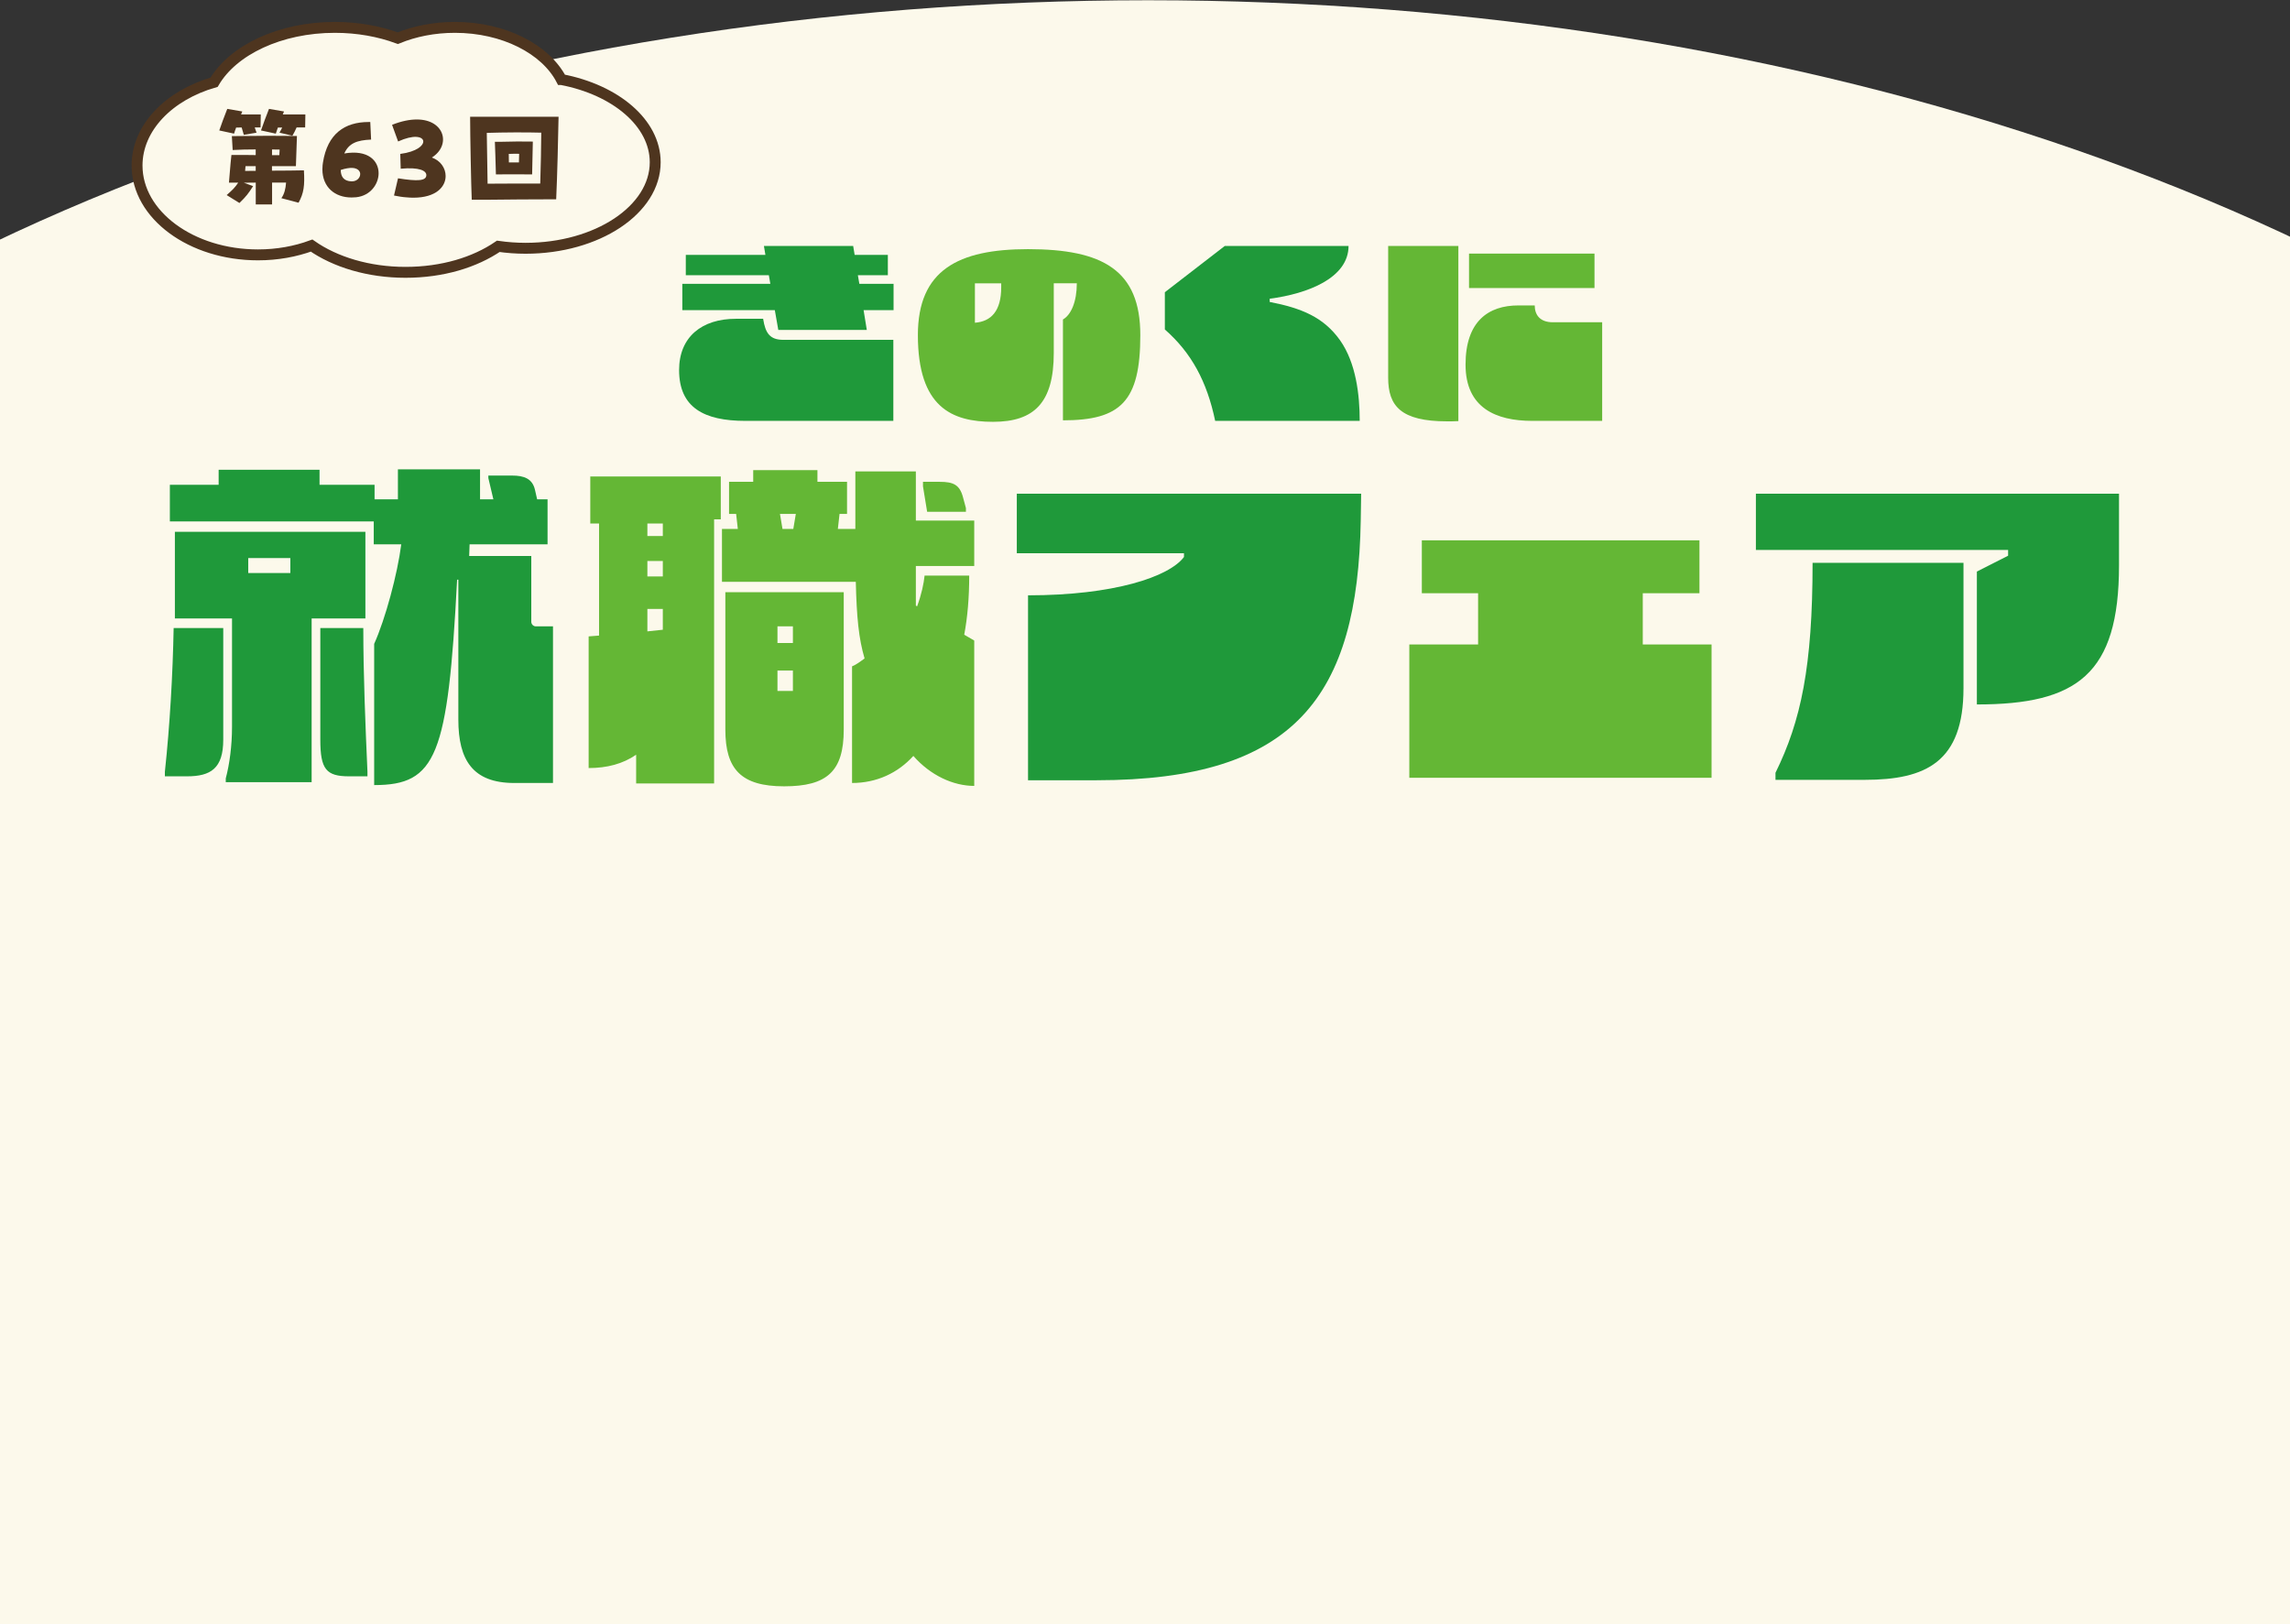 <?xml version="1.0" encoding="UTF-8"?>
<svg xmlns="http://www.w3.org/2000/svg" width="375" height="266" viewBox="0 0 375 266" fill="none">
  <rect x="0" y="0" width="375" height="266" fill="#333333" stroke="none"/>
  <ellipse cx="188" cy="183.041" rx="304" ry="183" fill="#FCF9EB"></ellipse>
  <path d="M124.967 52.204C125.333 54.558 126.065 55.654 128.298 55.654H146.289V68.923H122.047C115.269 68.923 111.206 66.73 111.206 60.605C111.206 55.167 114.942 52.204 120.506 52.204H124.974H124.967ZM145.39 41.738V45.066H140.48L140.724 46.483H146.327V50.787H141.417L141.944 54.032H127.451L126.88 50.787H111.733V46.483H126.148L125.904 45.066H112.304V41.738H125.339L125.096 40.275H139.71L139.954 41.738H145.397H145.39Z" fill="#1F993A"></path>
  <path d="M186.733 54.879C186.733 65.749 183.523 68.834 174.063 68.834V52.32C175.404 51.55 176.335 49.402 176.335 46.394H172.561V57.797C172.561 65.954 169.352 69.078 162.613 69.078C155.873 69.078 150.309 66.686 150.309 54.879C150.309 44.252 156.887 40.802 168.338 40.802C180.603 40.802 186.733 44.252 186.733 54.879ZM163.954 46.401H159.647V52.852C162.33 52.647 163.954 50.903 163.954 47.048V46.401Z" fill="#64B735"></path>
  <path d="M190.743 47.862L200.57 40.275H220.832C220.832 45.509 214.17 48.106 207.919 48.92V49.446C213.156 50.46 216.769 51.96 219.452 55.738C222.052 59.432 222.661 64.665 222.661 68.923H198.991C197.649 62.472 195.095 57.764 190.75 53.955V47.869L190.743 47.862Z" fill="#1F993A"></path>
  <path d="M227.328 40.275H238.816V68.962C238.168 69 237.597 69 236.987 69C229.394 69 227.321 66.486 227.321 61.862V40.275H227.328ZM262.365 52.775V68.923H250.915C244.985 68.923 239.991 66.813 239.991 59.714C239.991 52.614 243.727 50.017 248.643 50.017H251.319C251.319 51.556 252.173 52.775 254.285 52.775H262.365ZM240.562 41.532H261.107V47.17H240.562V41.532Z" fill="#64B735"></path>
  <path d="M27 127.132V126.385C27.816 118.746 28.294 110.421 28.436 102.85H36.559V121.131C36.559 125.839 34.51 127.132 30.62 127.132H27ZM90.555 102.574V128.223H84.205C77.376 128.223 75.057 124.404 75.057 117.857V94.935H74.855C73.352 123.859 71.444 128.567 61.272 128.567V105.443C63.112 101.348 65.094 93.986 65.707 89.143H61.204V85.391H27.816V79.389H35.804V76.931H52.326V79.389H61.339V81.774H65.161V76.863H78.61V81.774H80.794L79.971 78.291V77.88H83.861C85.775 77.88 87.205 78.359 87.616 80.265L87.96 81.767H89.665V89.136H76.897L76.83 91.049H87.002V101.826C87.002 102.237 87.346 102.574 87.751 102.574H90.548H90.555ZM28.638 101.28V87.095H59.836V101.28H51.032V128.089H36.97V127.476C37.584 125.159 37.995 122.155 37.995 119.016V101.28H28.638ZM40.651 93.844H47.547V91.386H40.651V93.844ZM52.461 102.85H59.492C59.492 110.421 59.836 118.746 60.173 126.385V127.132H57.166C53.412 127.132 52.454 125.974 52.454 121.131V102.85H52.461Z" fill="#1F993A"></path>
  <path d="M96.393 104.217L98.098 104.082V85.734H96.662V78.028H118.031V85.054H116.939V128.304H104.172V123.596C101.988 125.098 99.392 125.778 96.393 125.778V104.224V104.217ZM108.54 87.775V85.728H106.012V87.775H108.54ZM106.012 91.871V94.396H108.54V91.871H106.012ZM106.012 99.711V103.395L108.54 103.126V99.718H106.012V99.711ZM149.977 77.2V85.249H159.536V92.686H149.977V99.165L150.18 99.3C150.928 97.252 151.272 95.548 151.407 94.255H158.714C158.714 97.872 158.438 101.078 157.898 103.941L159.536 104.897V128.702C156.125 128.702 152.371 126.998 149.566 123.791C147.038 126.587 143.56 128.223 139.529 128.223V109.121C140.075 108.919 140.756 108.441 141.578 107.828C140.621 104.554 140.284 101.146 140.142 95.279H118.227V86.617H120.822L120.546 84.158H119.386V78.904H123.343V76.991H133.86V78.904H138.706V84.158H137.479L137.203 86.617H140.068V77.2H149.964H149.977ZM118.78 96.983H138.167V119.494C138.167 126.317 135.437 128.769 128.406 128.769C121.375 128.769 118.78 125.974 118.78 119.494V96.983ZM129.842 102.574H127.314V105.302H129.842V102.574ZM127.314 113.149H129.842V109.808H127.314V113.149ZM127.725 84.158L128.136 86.617H129.909L130.32 84.158H127.725ZM158.175 83.202V83.814H151.825L151.144 79.652V78.904H153.874C156.125 78.904 157.15 79.382 157.696 81.43L158.175 83.202Z" fill="#64B735"></path>
  <path d="M193.882 90.601H166.507V80.848H222.896L222.829 85.212C222.35 113.934 212.178 127.776 179.544 127.776H168.347V97.492C182.342 97.492 191.422 94.488 193.882 91.214V90.601Z" fill="#1F993A"></path>
  <path d="M278.295 88.485V97.147H269.012V105.54H280.277V127.371H230.783V105.54H242.048V97.147H232.833V88.485H278.301H278.295Z" fill="#64B735"></path>
  <path d="M328.84 91.012V90.055H287.537V80.848H347V92.581C347 110.451 340.104 115.362 323.723 115.362V93.599L328.84 91.005V91.012ZM290.746 127.708V126.55C294.912 118.09 296.82 109.158 296.82 92.171H321.532V112.701C321.532 124.778 315.391 127.708 305.354 127.708H290.746Z" fill="#1F993A"></path>
  <path d="M91.927 13.025C89.325 8.042 82.501 4.483 74.49 4.483C71.082 4.483 67.887 5.13 65.143 6.254C62.089 5.13 58.584 4.483 54.84 4.483C45.829 4.483 38.146 8.21 35.057 13.468C27.683 15.592 22.443 20.894 22.443 27.108C22.443 35.189 31.312 41.739 42.244 41.739C45.404 41.739 48.378 41.19 51.025 40.217C54.893 42.916 60.345 44.598 66.4 44.598C72.454 44.598 77.739 42.97 81.598 40.341C83.04 40.544 84.528 40.659 86.068 40.659C97.787 40.659 107.294 34.348 107.294 26.568C107.294 20.142 100.805 14.716 91.936 13.025H91.927Z" fill="#FCF9EB" stroke="#4E351F" stroke-width="1.786" stroke-miterlimit="10"></path>
  <path d="M39.562 20.876C39.261 20.894 38.969 20.894 38.668 20.894C38.535 21.265 38.402 21.619 38.331 21.885L35.906 21.363C36.145 20.619 36.818 18.84 37.216 17.831L39.677 18.256L39.473 18.743C40.571 18.743 41.677 18.725 42.704 18.743L42.669 20.867H41.713C41.81 21.15 41.898 21.442 42.014 21.726L39.925 22.08C39.792 21.646 39.686 21.274 39.571 20.867L39.562 20.876ZM41.872 29.904C41.217 29.922 40.562 29.922 39.933 29.922L41.447 30.48C40.686 31.675 40.323 32.162 39.208 33.242L37.119 31.949C38.145 31.037 38.499 30.683 39.004 29.913H37.49C37.623 28.568 37.694 27.169 37.898 25.381H40.376C40.916 25.381 41.403 25.381 41.872 25.399V24.47C40.509 24.47 39.163 24.505 38.101 24.567L37.968 22.292C40.677 22.239 45.935 22.221 48.626 22.274L48.457 27.205H44.536V27.948C45.492 27.948 46.439 27.948 47.377 27.931L49.767 27.895C49.918 30.4 49.75 31.631 48.891 33.197L46.076 32.454C46.563 31.763 46.767 30.958 46.846 29.896H44.554V33.48H41.881V29.913L41.872 29.904ZM41.872 27.966V27.205H40.208C40.19 27.47 40.172 27.727 40.137 27.992C40.739 27.975 41.314 27.975 41.872 27.975V27.966ZM45.758 21.735C45.926 21.434 46.076 21.177 46.209 20.894H45.501C45.368 21.265 45.244 21.619 45.165 21.885L42.739 21.363C42.978 20.619 43.651 18.84 44.049 17.831L46.51 18.256L46.306 18.743C47.599 18.743 48.962 18.725 50.006 18.743L49.971 20.867H48.572C48.369 21.354 48.121 21.823 47.882 22.23L45.775 21.726L45.758 21.735ZM45.74 25.408L45.793 24.496C45.404 24.496 44.97 24.479 44.545 24.479V25.408H45.74Z" fill="#4E351F"></path>
  <path d="M57.556 32.339C54.847 32.339 52.794 30.657 52.794 27.727C52.794 27.241 52.847 26.851 52.883 26.63C53.626 21.868 56.485 19.982 60.353 19.982H60.636L60.769 22.859C58.415 22.956 57.114 23.479 56.379 25.134C60.3 24.461 61.999 26.347 61.999 28.365C61.999 30.153 60.654 32.065 58.308 32.304C58.043 32.321 57.804 32.339 57.565 32.339H57.556ZM58.99 28.506C58.972 27.931 58.485 27.533 57.68 27.497C57.246 27.48 56.582 27.568 55.795 27.834C55.812 28.896 56.264 29.666 57.583 29.701C58.459 29.719 58.999 29.082 58.981 28.506H58.99Z" fill="#4E351F"></path>
  <path d="M65.167 29.197C68.398 29.719 69.778 29.622 69.814 28.71C69.849 27.949 68.654 27.347 65.618 27.63L65.547 25.205C70.982 24.514 70.248 20.859 65.193 23.169L64.202 20.443C65.751 19.823 67.114 19.566 68.256 19.566C72.85 19.566 73.894 23.806 70.717 25.798C72.151 26.302 72.974 27.55 72.974 28.825C72.974 30.578 71.425 32.374 67.689 32.374C67.353 32.374 66.981 32.357 66.61 32.321C65.972 32.286 65.264 32.171 64.521 32.02L65.176 29.206L65.167 29.197Z" fill="#4E351F"></path>
  <path d="M76.986 19.123H91.467C91.396 22.796 91.264 28.603 91.078 32.639H90.423C86.971 32.639 83.182 32.675 79.881 32.71H77.252C77.154 30.603 76.986 21.956 76.986 19.123ZM88.467 30.072C88.564 27.16 88.617 24.133 88.635 21.725C86.227 21.655 82.474 21.672 79.713 21.761C79.766 24.505 79.81 27.638 79.845 30.081C82.642 30.064 85.891 30.046 88.467 30.064V30.072ZM81.04 23.221H81.952C84.156 23.151 85.368 23.168 87.254 23.186C87.236 24.08 87.156 27.364 87.139 28.559H86.581C85.014 28.541 83.501 28.541 81.43 28.559H81.208C81.155 26.151 81.076 24.398 81.04 23.221ZM84.979 26.602C84.997 26.063 85.014 25.576 85.014 25.186C84.421 25.169 83.917 25.186 83.315 25.204L83.333 26.602H84.979Z" fill="#4E351F"></path>
</svg>
